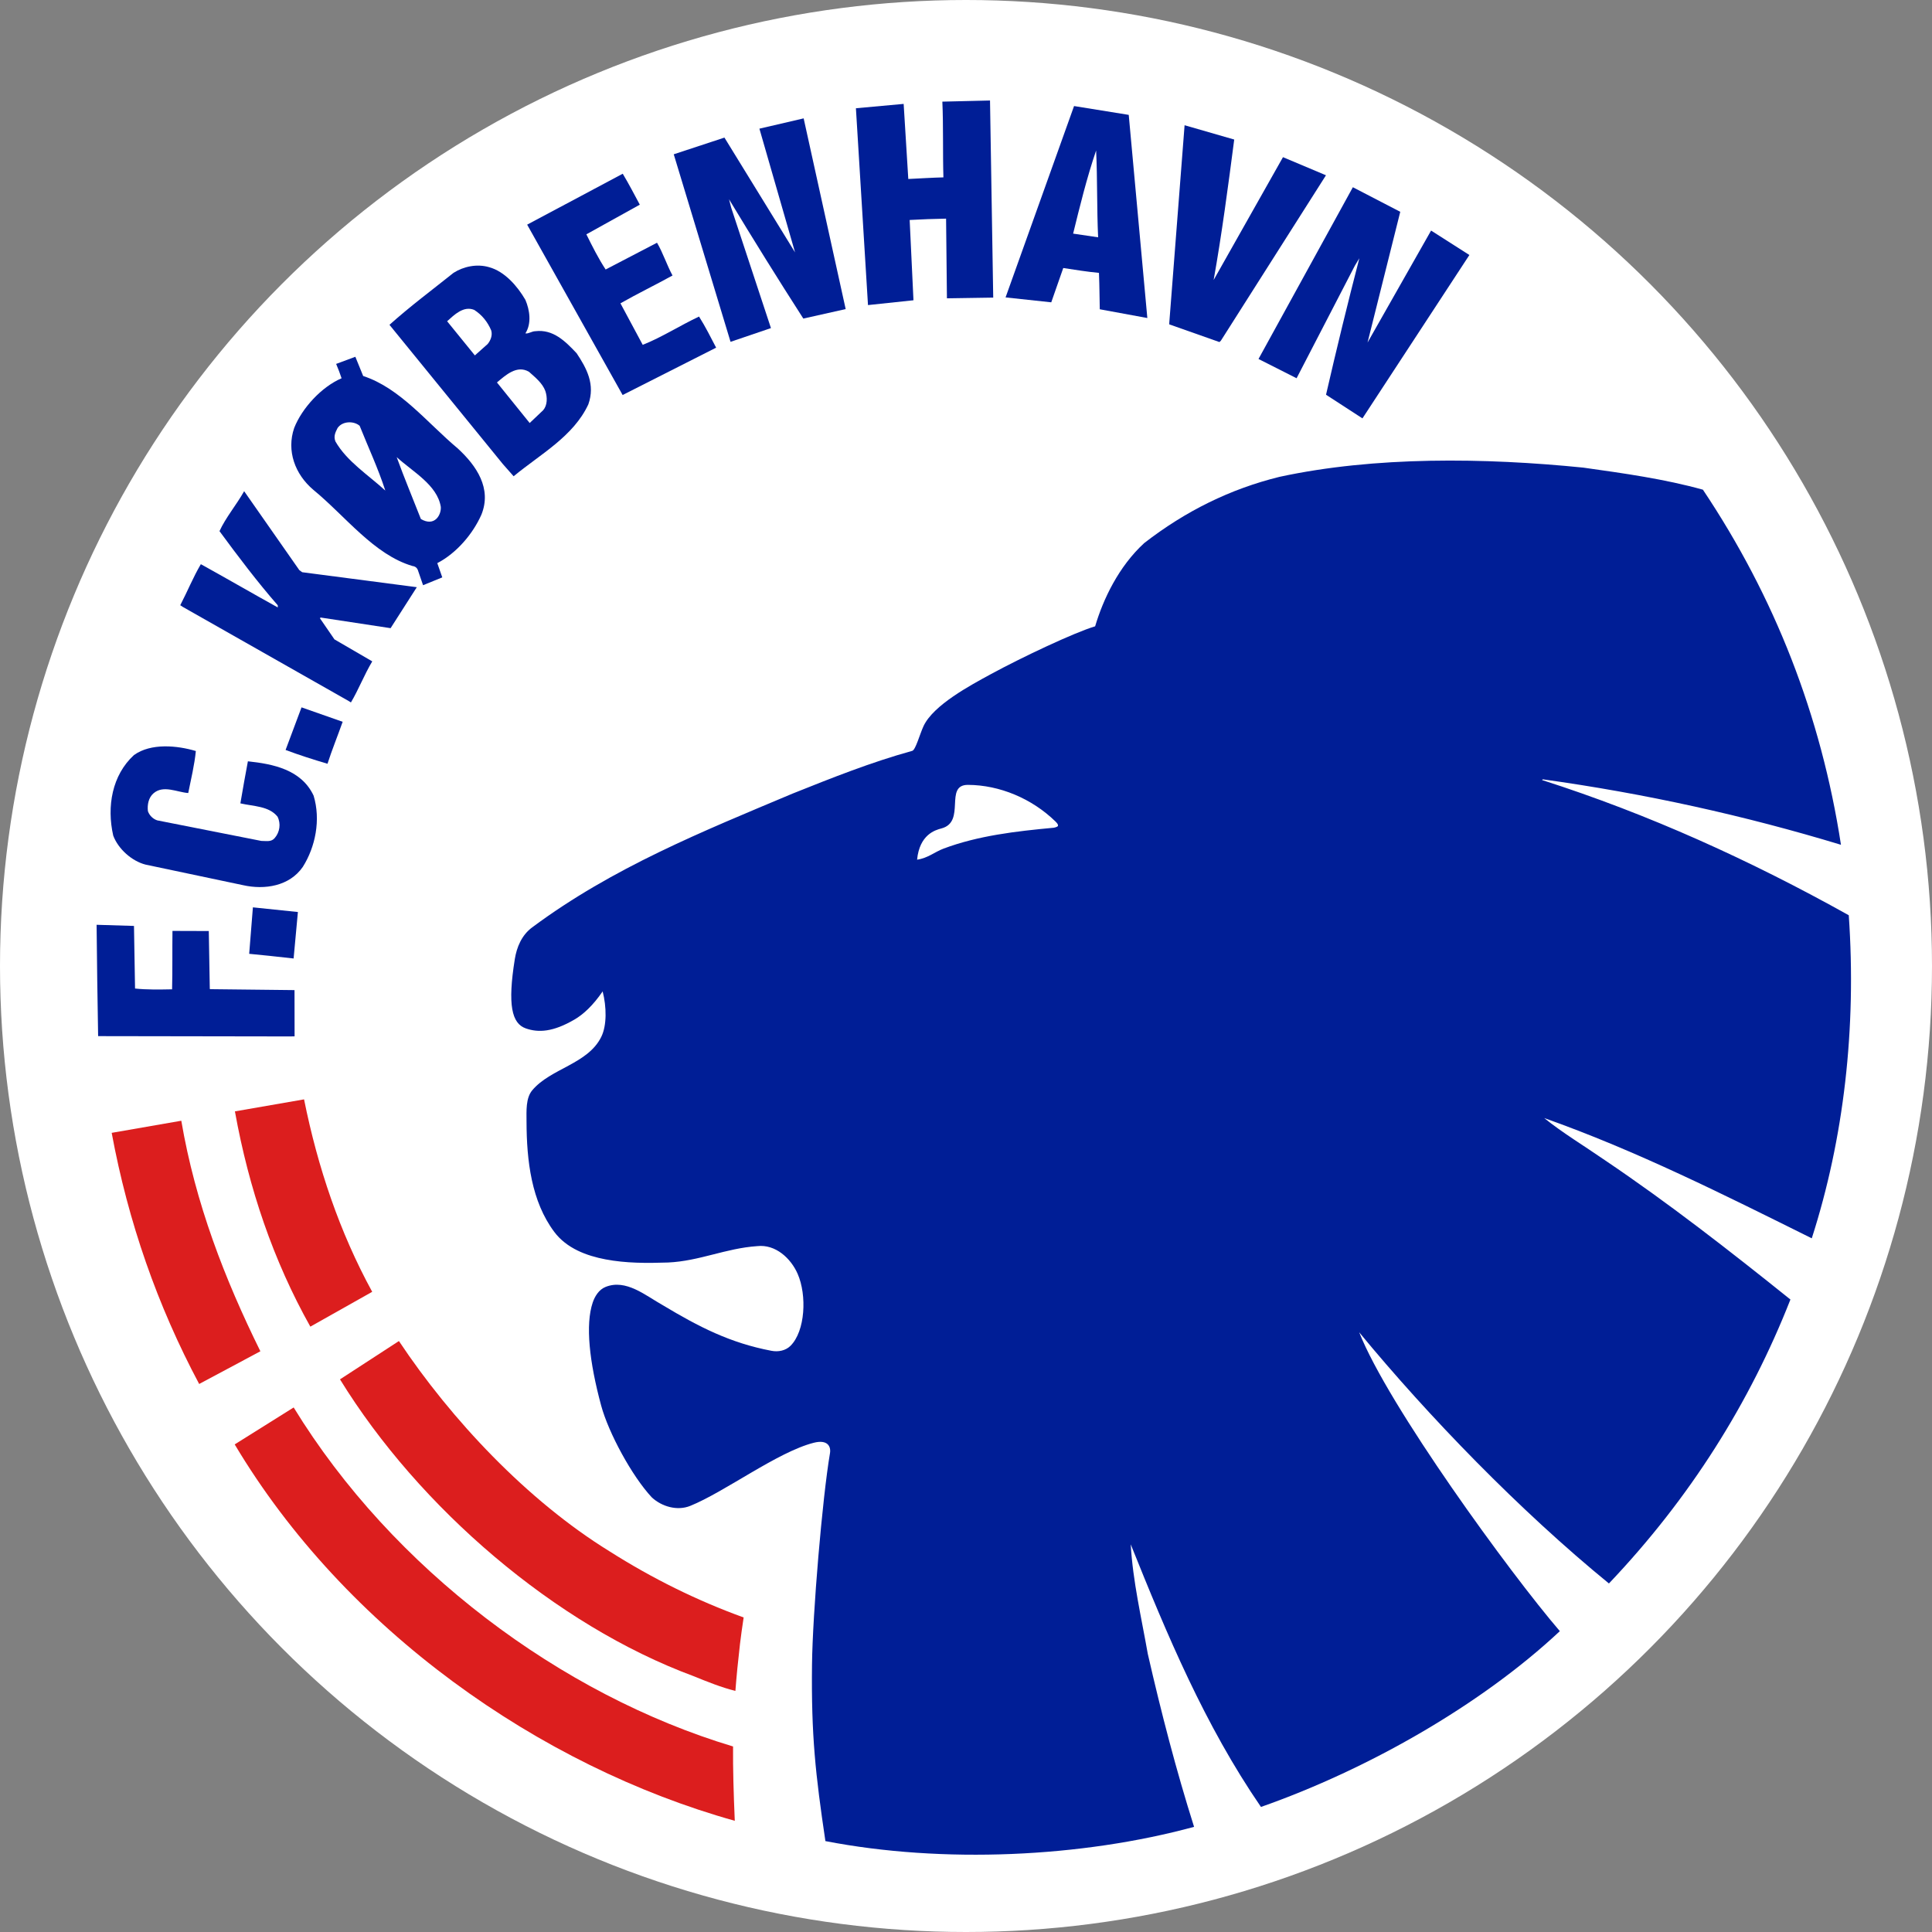 <?xml version="1.0" encoding="UTF-8" standalone="no"?>
<svg width="100px" height="100px" viewBox="0 0 100 100" version="1.1" xmlns="http://www.w3.org/2000/svg" xmlns:xlink="http://www.w3.org/1999/xlink">
    <rect x="0" y="0" width="100" height="100" fill="#808080" stroke="none"/>
    <!-- Generator: Sketch 42 (36781) - http://www.bohemiancoding.com/sketch -->
    <title>Artboard 7</title>
    <desc>Created with Sketch.</desc>
    <defs></defs>
    <g id="Page-1" stroke="none" stroke-width="1" fill="none" fill-rule="evenodd">
        <g id="Artboard-7">
            <circle id="Oval" fill="#FFFFFF" cx="50" cy="50" r="50"></circle>
            <g id="logo" transform="translate(5, 5)" fill-rule="nonzero">
                <g id="Shape">
                    <g id="Page-1">
                        <g id="Frontpage">
                            <g id="Navigation">
                                <g id="Shape">
                                    <path d="M42.013,4.264 C42.611,4.236 43.267,4.194 43.831,4.181 C43.793,2.925 43.833,1.533 43.776,0.261 L46.243,0.202 L46.409,10.404 L44.013,10.441 L43.969,6.317 C43.413,6.324 42.659,6.354 42.084,6.386 L42.281,10.542 L39.927,10.791 L39.302,0.603 L41.773,0.378 L42.013,4.264" id="Fill-1" fill="#001E96"></path>
                                    <path d="M36.152,8.064 L34.307,1.66 L36.597,1.127 L38.772,10.998 L36.58,11.489 C35.253,9.423 33.984,7.384 32.735,5.315 L32.846,5.748 L34.904,11.982 L32.813,12.693 L29.873,2.986 L32.497,2.122 L36.152,8.064" id="Fill-2" fill="#001E96"></path>
                                    <path d="M65.784,12.73 L69.073,6.934 L71.055,8.199 L65.52,16.655 L63.635,15.431 C64.185,13.038 64.754,10.705 65.36,8.366 L65.129,8.748 L62.111,14.578 L60.14,13.581 L65.024,4.691 L67.477,5.963 L65.784,12.73" id="Fill-3" fill="#001E96"></path>
                                    <path d="M61.407,3.135 L63.632,4.072 L58.193,12.633 L58.118,12.705 L55.521,11.789 L55.523,11.695 L56.314,1.482 L58.883,2.223 C58.577,4.575 58.233,7.181 57.818,9.493 L61.407,3.135" id="Fill-4" fill="#001E96"></path>
                                    <path d="M51.735,2.79 C51.252,4.202 50.882,5.72 50.545,7.092 L51.839,7.283 C51.769,5.811 51.806,4.262 51.735,2.79 M54.386,11.461 L51.924,11.008 C51.907,10.304 51.913,9.902 51.882,9.124 C51.254,9.065 50.663,8.968 50.034,8.872 L49.413,10.648 L47.048,10.394 L50.593,0.489 L53.423,0.946 L54.386,11.461" id="Fill-5" fill="#001E96"></path>
                                    <path d="M22.286,6.628 L27.233,3.992 C27.557,4.532 27.829,5.062 28.116,5.594 L25.35,7.129 C25.658,7.748 25.966,8.367 26.348,8.949 L29.007,7.564 C29.304,8.063 29.522,8.73 29.809,9.26 C28.968,9.727 27.987,10.202 27.114,10.7 L28.267,12.849 C29.253,12.459 30.198,11.848 31.182,11.385 C31.526,11.929 31.78,12.45 32.067,12.995 L27.227,15.446 L22.286,6.628" id="Fill-6" fill="#001E96"></path>
                                    <path d="M22.379,14.243 C21.753,13.875 21.163,14.427 20.722,14.796 L22.416,16.895 L23.115,16.232 C23.337,15.974 23.337,15.569 23.227,15.238 C23.078,14.833 22.711,14.538 22.379,14.243 M19.543,11.039 C18.99,10.817 18.511,11.297 18.143,11.628 L19.579,13.396 L20.242,12.806 C20.39,12.623 20.5,12.365 20.427,12.107 C20.242,11.665 19.948,11.297 19.543,11.039 M22.195,10.522 C22.416,11.039 22.526,11.738 22.195,12.254 C22.341,12.291 22.527,12.143 22.711,12.143 C23.631,12.033 24.257,12.659 24.847,13.285 C25.363,14.059 25.82,14.899 25.452,15.93 C24.679,17.588 22.991,18.492 21.585,19.651 L21.032,19.025 L15.159,11.813 C16.227,10.855 17.368,10.007 18.474,9.123 C18.99,8.792 19.689,8.644 20.316,8.829 C21.127,9.049 21.79,9.823 22.195,10.522" id="Fill-7" fill="#001E96"></path>
                                    <path d="M16.574,25.393 L10.642,24.618 L10.493,24.51 L7.637,20.424 C7.241,21.129 6.682,21.788 6.361,22.492 C7.299,23.769 8.328,25.13 9.377,26.33 L9.378,26.441 C8.079,25.722 6.711,24.929 5.396,24.202 C5,24.871 4.704,25.608 4.33,26.326 L4.454,26.409 L13.055,31.289 L13.164,31.358 C13.561,30.69 13.841,29.95 14.268,29.232 L12.311,28.094 L11.559,27 L11.595,26.963 L15.217,27.514 L16.574,25.393" id="Fill-8" fill="#001E96"></path>
                                    <path d="M16.785,21.864 C16.374,20.812 15.93,19.755 15.532,18.66 C16.359,19.418 17.632,20.096 17.816,21.237 C17.845,21.654 17.493,22.282 16.785,21.864 Z M12.363,17.851 C12.252,17.581 12.363,17.372 12.474,17.151 C12.731,16.783 13.321,16.782 13.616,17.04 C14.058,18.145 14.574,19.25 14.943,20.391 C14.059,19.582 12.954,18.882 12.363,17.851 Z M16.898,25.29 L17.892,24.885 L17.634,24.148 C18.629,23.631 19.475,22.637 19.916,21.642 C20.469,20.279 19.658,19.101 18.7,18.217 C17.115,16.891 15.715,15.087 13.798,14.462 L13.393,13.467 L12.399,13.836 C12.509,14.094 12.604,14.348 12.68,14.579 C11.649,15.021 10.632,16.12 10.227,17.152 C9.823,18.331 10.264,19.547 11.222,20.356 C12.881,21.719 14.355,23.707 16.345,24.295 C16.593,24.322 16.633,24.519 16.655,24.585 L16.898,25.29 L16.898,25.29 Z" id="Fill-9" fill="#001E96"></path>
                                    <path d="M10.607,31.613 L12.736,32.36 C12.487,33.063 12.176,33.833 11.951,34.532 C11.207,34.312 10.48,34.08 9.782,33.818 L10.607,31.613" id="Fill-10" fill="#001E96"></path>
                                    <path d="M5.137,33.873 C5.069,34.574 4.885,35.346 4.743,36.047 C4.161,36.005 3.455,35.617 2.944,36.063 C2.687,36.286 2.617,36.655 2.656,36.986 C2.732,37.207 2.917,37.389 3.139,37.462 L8.525,38.526 C8.782,38.524 9.042,38.595 9.223,38.372 C9.479,38.076 9.55,37.634 9.363,37.267 C8.916,36.717 8.134,36.741 7.442,36.582 C7.576,35.811 7.689,35.143 7.831,34.405 C9.12,34.543 10.597,34.826 11.233,36.184 C11.61,37.434 11.327,38.836 10.672,39.872 C9.98,40.872 8.691,41.066 7.584,40.817 L2.53,39.751 C1.829,39.571 1.124,38.951 0.861,38.252 C0.518,36.745 0.8,35.122 1.934,34.082 C2.813,33.449 4.176,33.586 5.137,33.873" id="Fill-11" fill="#001E96"></path>
                                    <path d="M8.09,41.964 L10.419,42.206 L10.197,44.611 C9.415,44.521 8.636,44.442 7.898,44.369 L8.09,41.964" id="Fill-12" fill="#001E96"></path>
                                    <path d="M1.99,46.166 C2.581,46.231 3.243,46.22 3.907,46.207 C3.932,45.237 3.914,44.164 3.927,43.184 L5.807,43.19 L5.858,46.138 L5.864,46.199 L10.244,46.248 L10.248,48.641 L10.026,48.646 L0.079,48.63 C0.046,46.678 0.016,44.737 0,42.867 L1.935,42.926 L1.99,46.166" id="Fill-13" fill="#001E96"></path>
                                    <path d="M60.267,88.527 C65.828,86.575 71.684,83.225 75.737,79.428 C73.165,76.436 66.845,67.756 65.35,63.957 L60.267,88.527 Z M49.758,37.749 C49.738,37.808 49.547,37.843 49.547,37.843 C47.56,38.027 45.62,38.256 43.838,38.924 C43.375,39.098 43.025,39.418 42.468,39.497 C42.597,38.2 43.399,37.965 43.726,37.88 C45.022,37.541 43.847,35.619 45.103,35.625 C46.739,35.632 48.407,36.332 49.621,37.511 C49.695,37.585 49.784,37.671 49.758,37.749 Z M65.35,63.957 C68.912,68.285 73.675,73.203 78.278,76.96 C82.479,72.54 85.573,67.604 87.672,62.263 C84.504,59.721 81.337,57.253 78.058,55.044 C76.99,54.305 75.885,53.642 74.927,52.87 C79.716,54.564 84.247,56.847 88.777,59.095 C90.435,53.938 91.097,48.23 90.692,42.373 C85.609,39.537 80.341,37.143 74.816,35.374 L74.854,35.338 C80.157,36.074 85.314,37.216 90.288,38.726 C89.256,32.022 86.862,25.907 83.142,20.346 C81.152,19.793 79.052,19.499 76.952,19.204 C71.833,18.688 66.161,18.615 61.224,19.682 C58.682,20.308 56.363,21.451 54.225,23.109 C52.899,24.324 52.098,26.02 51.684,27.418 C50.609,27.737 47.867,29.034 46.285,29.895 C45.225,30.472 43.32,31.488 42.806,32.575 C42.609,32.992 42.393,33.816 42.217,33.864 C40.081,34.454 38.055,35.264 36.029,36.074 C31.387,38.027 26.709,39.905 22.548,42.999 C21.995,43.405 21.744,44.04 21.647,44.64 C21.265,47.018 21.488,47.975 22.216,48.23 C22.869,48.458 23.622,48.421 24.737,47.77 C25.183,47.511 25.686,47.055 26.193,46.315 C26.397,47.107 26.417,48.074 26.12,48.671 C25.422,50.082 23.499,50.298 22.548,51.434 C22.21,51.837 22.251,52.5 22.253,53.054 C22.258,55.086 22.508,57.185 23.689,58.763 C24.331,59.621 25.374,60.001 26.342,60.185 C27.395,60.386 28.478,60.384 29.582,60.347 C31.204,60.273 32.566,59.61 34.187,59.5 C35.145,59.389 35.938,60.137 36.287,60.936 C36.772,62.047 36.681,63.896 35.918,64.657 C35.673,64.903 35.293,64.989 34.924,64.916 C32.788,64.51 31.167,63.674 29.325,62.568 C28.404,62.053 27.403,61.185 26.342,61.612 C25.991,61.753 25.784,62.108 25.678,62.422 C25.295,63.559 25.5,65.475 26.116,67.753 C26.498,69.161 27.705,71.398 28.736,72.503 C29.251,72.982 30.054,73.215 30.724,72.945 C32.517,72.222 35.248,70.152 37.121,69.677 C37.828,69.497 38.021,69.86 37.959,70.221 C37.565,72.536 37.059,78.51 37.029,81.176 C36.988,84.831 37.208,86.832 37.723,90.295 C43.801,91.472 50.985,91.141 56.805,89.557 C55.884,86.647 55.109,83.664 54.41,80.606 C54.079,78.729 53.636,76.849 53.526,74.934 C55.404,79.613 57.357,84.29 60.267,88.527 L65.35,63.957 Z" id="Fill-15" fill="#001E96"></path>
                                    <path d="M12.598,66.395 C16.691,73.046 23.755,79.114 30.888,81.753 C31.607,82.045 32.326,82.338 33.064,82.521 C33.12,81.776 33.199,80.98 33.302,80.091 C33.349,79.699 33.413,79.233 33.491,78.72 C31.063,77.839 28.757,76.697 26.542,75.292 C22.283,72.662 18.356,68.477 15.648,64.412 L12.598,66.395" id="Fill-17" fill="#DC1E1E"></path>
                                    <path d="M7.148,69.762 C12.86,79.344 22.927,86.42 33.032,89.244 C32.97,87.787 32.934,86.578 32.943,85.397 C24.038,82.724 15.325,76.217 10.2,67.85 L7.148,69.762" id="Fill-18" fill="#DC1E1E"></path>
                                    <path d="M10.738,51.903 L7.157,52.525 C7.16,52.536 7.163,52.546 7.165,52.555 C7.881,56.517 9.144,60.246 11.063,63.667 L14.265,61.864 C12.579,58.776 11.449,55.433 10.738,51.903" id="Fill-19" fill="#DC1E1E"></path>
                                    <path d="M0.781,53.636 C1.633,58.246 3.153,62.59 5.309,66.635 L8.477,64.942 C6.632,61.205 5.111,57.281 4.384,53.009 L0.781,53.636" id="Fill-20" fill="#DC1E1E"></path>
                                </g>
                            </g>
                        </g>
                    </g>
                </g>
            </g>
        </g>
    </g>
</svg>